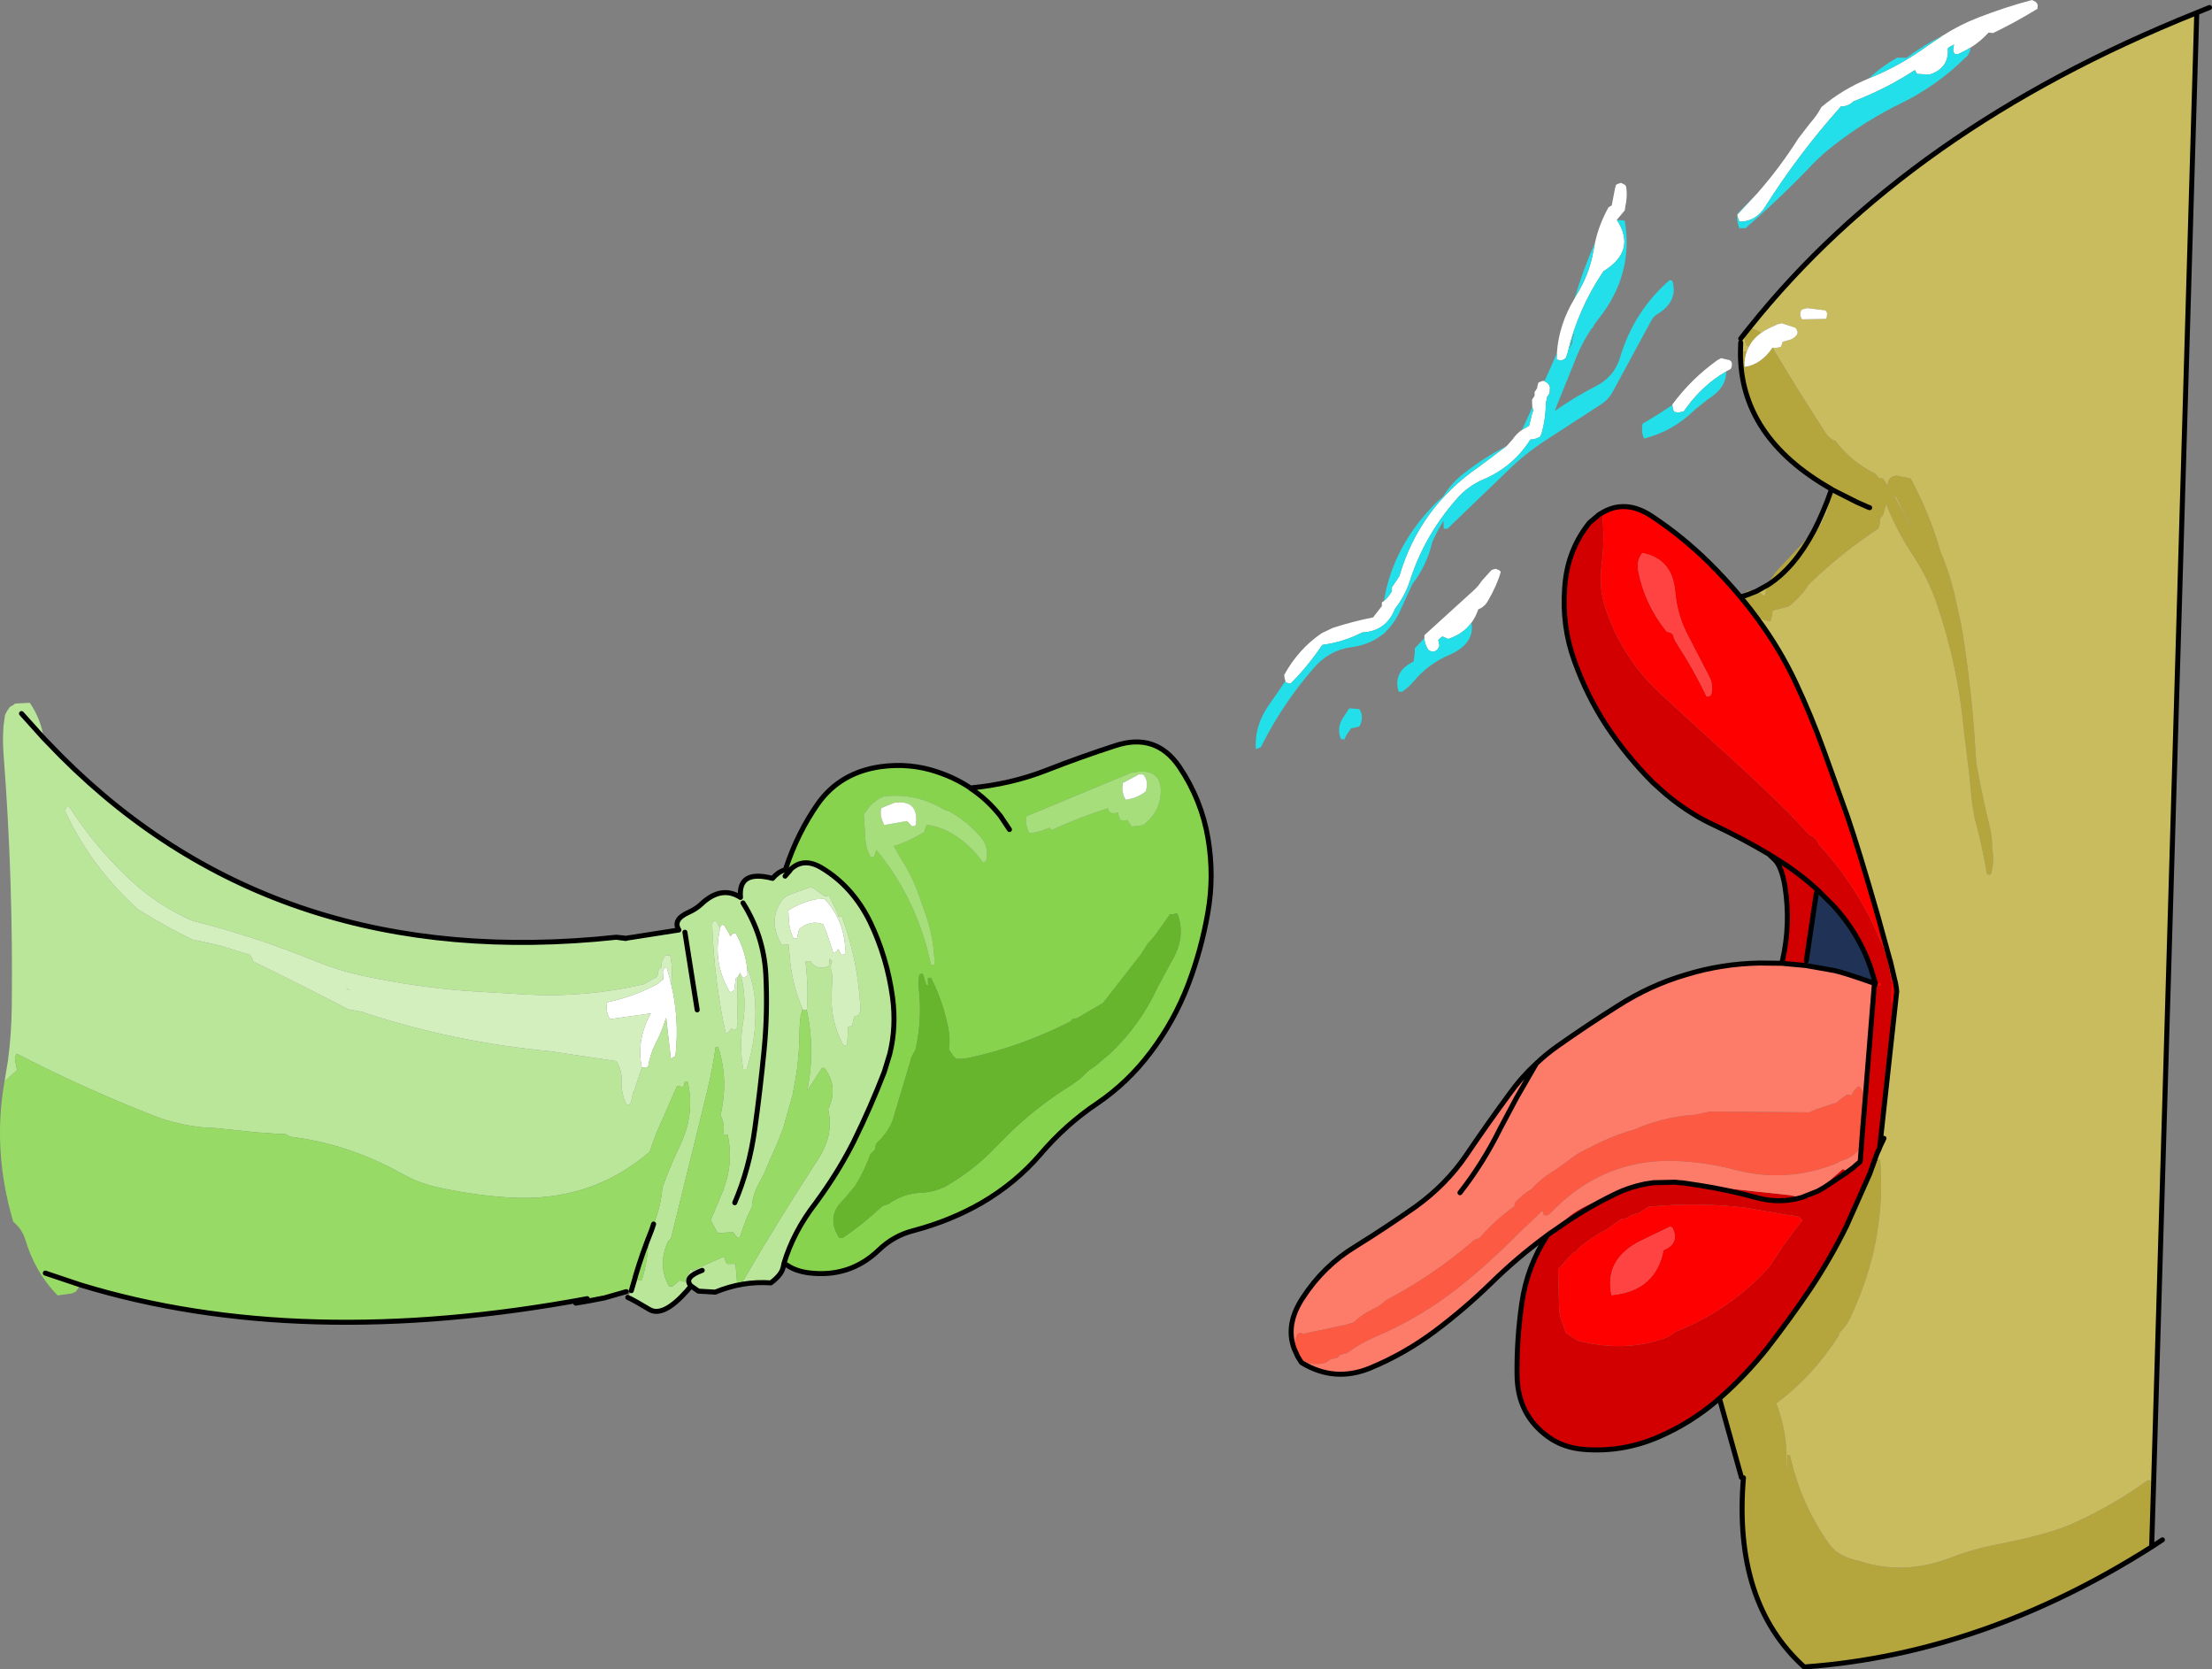<?xml version="1.0" encoding="UTF-8" standalone="no"?>
<svg xmlns:xlink="http://www.w3.org/1999/xlink" height="333.25px" width="441.65px" xmlns="http://www.w3.org/2000/svg">
  <rect width="100%" height="100%" fill="#808080" stroke="none"/>
  <g transform="matrix(1.0, 0.0, 0.0, 1.0, 234.65, 177.8)">
    <path d="M113.8 -111.35 L113.85 -111.9 114.1 -112.15 114.15 -112.2 114.2 -112.3 114.25 -112.4 114.6 -112.35 Q115.9 -112.1 117.0 -111.35 115.35 -110.2 114.55 -108.6 L114.0 -108.9 113.7 -110.0 113.8 -111.35 114.6 -112.35 113.8 -111.35 M119.25 -108.4 Q124.45 -99.65 130.0 -91.15 130.65 -90.2 131.85 -89.75 134.95 -85.6 139.75 -83.25 L140.65 -82.25 140.75 -82.4 141.35 -82.25 142.25 -80.8 142.3 -81.4 142.35 -81.75 142.55 -82.1 Q143.0 -82.7 143.75 -82.8 L143.75 -82.9 146.1 -82.45 146.85 -82.25 Q150.6 -75.3 152.75 -67.8 154.4 -63.9 155.45 -59.75 L156.95 -52.95 Q159.05 -40.35 159.8 -27.5 L159.95 -25.35 Q161.1 -18.95 162.65 -12.6 163.15 -10.5 163.1 -8.5 163.6 -5.85 162.85 -3.25 L162.75 -3.2 162.1 -3.25 Q161.1 -9.0 159.6 -14.6 L159.1 -17.5 158.55 -23.1 157.45 -32.15 Q156.25 -45.0 152.1 -57.15 150.35 -62.3 147.3 -66.95 144.05 -71.85 141.95 -77.15 L141.35 -75.0 141.1 -74.7 140.8 -74.45 140.6 -72.9 140.35 -72.25 Q132.95 -67.4 126.55 -61.2 125.0 -58.75 122.5 -56.75 L119.25 -55.9 119.2 -55.15 118.85 -53.75 Q117.05 -54.05 116.05 -54.85 115.45 -55.35 115.15 -56.05 L114.9 -56.1 113.7 -57.6 114.9 -56.1 114.1 -56.25 113.7 -57.4 113.7 -57.6 Q113.6 -58.35 113.8 -58.9 L114.6 -59.2 116.0 -59.75 114.6 -59.2 113.8 -58.9 114.25 -59.9 116.0 -59.75 116.35 -59.75 117.7 -58.75 Q117.85 -59.95 118.35 -61.05 119.3 -63.2 121.35 -65.15 L124.9 -68.95 127.45 -71.7 129.0 -73.15 Q129.35 -74.35 130.05 -75.35 130.5 -77.7 131.25 -80.0 L131.25 -80.05 131.55 -80.6 131.05 -80.15 Q112.7 -90.55 112.85 -107.6 L114.1 -107.6 Q113.6 -106.25 113.65 -104.55 116.95 -105.0 119.25 -108.4 M108.65 101.35 L108.8 101.25 Q113.9 96.75 118.2 91.35 122.7 85.55 126.8 79.5 130.95 73.25 134.05 66.9 L138.7 56.45 138.75 56.35 139.25 55.75 139.7 55.1 140.2 53.7 140.25 53.6 140.75 53.75 Q141.9 68.55 136.05 82.4 L134.8 85.25 Q134.0 86.95 132.6 88.25 L132.55 88.6 132.35 89.0 Q127.25 97.0 120.0 102.35 122.45 108.6 122.0 115.6 L122.1 115.6 122.25 112.6 122.75 112.75 Q124.95 122.75 130.95 130.95 L131.95 131.9 Q133.95 133.3 136.35 133.75 145.4 136.8 154.85 133.15 159.4 131.4 164.15 130.5 168.95 129.6 173.6 128.3 177.0 127.4 180.15 125.9 187.6 122.45 194.1 117.75 L194.25 117.7 194.75 117.75 Q195.1 118.8 195.05 119.7 L195.3 119.7 194.95 131.0 Q161.45 152.3 125.95 154.95 L125.55 154.95 Q111.35 142.1 113.45 117.2 L113.05 117.15 108.65 101.35 M143.55 -78.75 L146.8 -72.95 146.5 -73.7 Q145.15 -76.0 144.1 -78.3 L143.7 -78.75 143.55 -78.75 M138.65 -76.45 Q138.3 -76.6 138.0 -76.7 L137.7 -76.85 136.1 -77.55 131.25 -80.0 136.1 -77.55 137.7 -76.85 138.0 -76.7 Q138.3 -76.6 138.65 -76.45 M118.35 -61.05 Q123.55 -64.4 127.45 -71.7 123.55 -64.4 118.35 -61.05" fill="#b4a53d" fill-rule="evenodd" stroke="none"/>
    <path d="M114.6 -112.35 Q146.35 -152.15 203.8 -175.2 L203.95 -175.0 195.3 119.7 195.05 119.7 Q195.1 118.8 194.75 117.75 L194.25 117.7 194.1 117.75 Q187.6 122.45 180.15 125.9 177.0 127.4 173.6 128.3 168.95 129.6 164.15 130.5 159.4 131.4 154.85 133.15 145.4 136.8 136.35 133.75 133.95 133.3 131.95 131.9 L130.95 130.95 Q124.95 122.75 122.75 112.75 L122.25 112.6 122.1 115.6 122.0 115.6 Q122.45 108.6 120.0 102.35 127.25 97.0 132.35 89.0 L132.55 88.6 132.6 88.25 Q134.0 86.95 134.8 85.25 L136.05 82.4 Q141.9 68.55 140.75 53.75 L140.25 53.6 140.2 53.7 140.15 52.4 140.55 51.55 140.65 51.25 143.8 22.45 144.05 20.1 144.0 19.7 144.0 19.55 143.8 18.4 143.75 18.2 142.75 13.95 142.7 13.85 140.25 4.95 Q136.6 -7.8 134.25 -14.7 L129.5 -27.95 Q126.95 -35.0 123.85 -41.6 120.75 -48.2 116.25 -54.3 L116.05 -54.85 Q117.05 -54.05 118.85 -53.75 L119.2 -55.15 119.25 -55.9 122.5 -56.75 Q125.0 -58.75 126.55 -61.2 132.95 -67.4 140.35 -72.25 L140.6 -72.9 140.8 -74.45 141.1 -74.7 141.35 -75.0 141.95 -77.15 Q144.05 -71.85 147.3 -66.95 150.35 -62.3 152.1 -57.15 156.25 -45.0 157.45 -32.15 L158.55 -23.1 159.1 -17.5 159.6 -14.6 Q161.1 -9.0 162.1 -3.25 L162.75 -3.2 162.85 -3.25 Q163.6 -5.85 163.1 -8.5 163.15 -10.5 162.65 -12.6 161.1 -18.95 159.95 -25.35 L159.8 -27.5 Q159.05 -40.35 156.95 -52.95 L155.45 -59.75 Q154.4 -63.9 152.75 -67.8 150.6 -75.3 146.85 -82.25 L146.1 -82.45 143.75 -82.9 143.75 -82.8 Q143.0 -82.7 142.55 -82.1 L142.35 -81.75 142.3 -81.4 142.25 -80.8 141.35 -82.25 140.75 -82.4 140.65 -82.25 139.75 -83.25 Q134.95 -85.6 131.85 -89.75 130.65 -90.2 130.0 -91.15 124.45 -99.65 119.25 -108.4 L120.0 -108.35 120.9 -108.55 121.0 -108.8 121.15 -109.15 121.25 -109.55 122.65 -109.95 Q123.6 -110.2 124.15 -111.05 L124.25 -111.4 124.2 -111.75 124.0 -112.15 123.75 -112.4 121.0 -113.3 121.0 -113.2 120.4 -113.1 120.15 -113.05 119.85 -112.85 Q118.2 -112.2 117.0 -111.35 115.9 -112.1 114.6 -112.35 M141.5 49.45 L140.65 51.25 141.5 49.45 M114.55 -108.6 L114.1 -107.6 112.85 -107.6 112.9 -109.4 112.9 -110.2 113.8 -111.35 113.7 -110.0 114.0 -108.9 114.55 -108.6 M125.0 -115.9 L124.85 -115.5 Q124.7 -114.95 124.95 -114.4 L125.15 -114.05 129.9 -114.15 130.1 -114.55 130.15 -115.25 130.0 -115.65 129.75 -115.85 126.0 -116.3 126.0 -116.2 125.4 -116.1 125.0 -115.9 M143.55 -78.75 L143.7 -78.75 144.1 -78.3 Q145.15 -76.0 146.5 -73.7 L146.8 -72.95 143.55 -78.75 M131.05 -80.15 L131.55 -80.6 131.25 -80.05 131.25 -80.0 Q130.5 -77.7 130.05 -75.35 129.35 -74.35 129.0 -73.15 L127.45 -71.7 Q129.4 -75.4 131.05 -80.15 L131.25 -80.0 131.05 -80.15 M118.35 -61.05 Q117.85 -59.95 117.7 -58.75 L116.35 -59.75 116.0 -59.75 118.35 -61.05" fill="#c9bc5f" fill-rule="evenodd" stroke="none"/>
    <path d="M-40.9 -20.5 Q-32.85 -21.25 -25.8 -24.0 -18.9 -26.7 -11.95 -28.95 -3.9 -31.6 0.8 -24.75 5.25 -18.15 6.55 -10.4 7.8 -2.9 6.5 4.45 5.2 11.85 2.6 18.7 -0.15 25.95 -4.9 32.25 -9.45 38.3 -15.55 42.45 -21.9 46.7 -26.95 52.65 -31.85 58.35 -38.6 62.3 -44.85 65.9 -52.2 67.85 -56.2 68.85 -59.2 71.75 -65.0 77.3 -73.15 76.3 -75.85 75.95 -77.6 74.7 L-78.15 74.55 -78.15 74.5 Q-76.25 68.1 -71.75 62.3 L-70.5 60.55 Q-66.9 55.45 -64.2 50.1 -60.8 43.2 -58.1 36.2 L-57.0 32.6 Q-55.65 27.15 -56.45 21.25 -57.55 13.3 -60.9 6.3 -64.4 -0.85 -70.6 -4.55 -74.25 -6.75 -76.9 -4.15 L-76.9 -4.05 -77.75 -4.45 Q-75.4 -11.55 -71.35 -17.35 -66.9 -23.6 -58.8 -24.75 -52.95 -25.55 -47.5 -23.7 -43.9 -22.5 -40.9 -20.5 L-40.9 -20.45 -40.9 -20.5 M-33.1 -12.2 L-34.9 -14.9 Q-37.5 -18.2 -40.9 -20.45 -37.5 -18.2 -34.9 -14.9 L-33.1 -12.2 M-61.0 -16.85 L-62.2 -15.2 -62.15 -14.85 -61.85 -9.95 Q-61.65 -8.2 -60.8 -6.7 L-60.2 -6.75 -60.05 -6.95 -59.8 -7.7 -59.7 -8.1 -59.65 -8.1 -59.6 -8.05 Q-51.4 2.0 -48.75 14.9 L-48.15 14.8 -48.05 14.65 Q-48.15 9.95 -49.6 5.4 L-51.55 -0.1 Q-52.9 -3.6 -54.9 -6.6 L-56.2 -8.9 Q-53.0 -9.9 -50.1 -11.7 L-49.75 -12.8 -49.55 -13.15 Q-46.65 -12.7 -44.25 -11.2 -40.85 -9.1 -38.45 -5.7 L-37.85 -5.8 -37.75 -5.95 Q-37.05 -8.75 -39.0 -10.9 -41.65 -13.9 -45.15 -15.85 -45.75 -15.95 -46.25 -16.25 -51.95 -19.6 -58.25 -18.8 -59.75 -18.15 -61.0 -16.85 M-25.1 -12.55 L-25.0 -12.45 -24.7 -12.1 Q-18.95 -14.7 -13.45 -16.45 -13.2 -15.05 -11.4 -15.6 L-11.4 -15.45 -11.35 -15.1 -11.2 -14.7 -11.1 -14.35 -10.85 -14.0 -9.7 -14.05 -9.45 -14.1 -9.4 -13.85 -9.15 -13.45 -8.9 -13.15 -8.65 -12.8 -6.5 -13.05 -6.4 -13.1 Q-3.2 -15.45 -2.9 -19.25 -2.5 -24.9 -8.95 -23.5 L-9.25 -23.35 -29.7 -14.85 -29.85 -13.7 -29.5 -12.2 -29.15 -11.5 Q-27.7 -11.55 -26.3 -12.1 L-25.1 -12.55 M-0.15 4.7 L-1.05 4.7 -1.1 4.8 -4.2 9.15 -5.5 10.6 -5.6 10.75 -6.8 12.65 -14.4 22.4 -14.55 22.5 -19.6 25.45 -20.55 25.65 -20.75 25.95 -20.9 26.1 Q-30.65 31.1 -41.5 33.45 L-43.7 33.6 -44.3 33.05 -45.2 31.65 Q-44.9 29.75 -45.25 27.85 -46.15 22.8 -48.35 18.25 L-48.75 17.4 -49.25 17.4 -49.4 17.5 -49.35 18.7 -49.35 18.8 -49.7 18.85 -50.4 16.6 -50.9 16.65 -51.1 16.8 Q-51.35 18.15 -51.2 19.5 -50.5 25.65 -51.85 31.7 L-52.7 33.3 -52.85 33.9 -56.45 45.95 Q-57.6 48.65 -59.75 50.5 L-59.8 50.85 -59.95 51.7 -60.85 52.6 Q-62.0 55.8 -63.85 58.85 L-65.5 60.85 -67.3 62.85 -67.9 63.95 Q-68.95 66.5 -67.05 69.35 L-66.4 69.35 Q-62.25 66.5 -58.45 62.95 L-57.25 62.55 Q-54.25 60.4 -50.6 60.3 -47.95 60.15 -45.7 58.95 L-44.4 58.15 -43.05 57.3 Q-39.25 54.75 -36.05 51.4 L-32.55 47.9 Q-27.15 42.8 -20.8 38.85 L-19.05 37.6 -17.2 35.85 -16.15 35.15 -13.2 32.7 Q-7.05 26.95 -3.6 19.45 L-0.75 14.15 Q2.2 9.3 0.45 4.6 L-0.1 4.55 -0.15 4.7" fill="#87d34e" fill-rule="evenodd" stroke="none"/>
    <path d="M-61.0 -16.85 Q-59.75 -18.15 -58.25 -18.8 -51.95 -19.6 -46.25 -16.25 -45.75 -15.95 -45.15 -15.85 -41.65 -13.9 -39.0 -10.9 -37.05 -8.75 -37.75 -5.95 L-37.85 -5.8 -38.45 -5.7 Q-40.85 -9.1 -44.25 -11.2 -46.65 -12.7 -49.55 -13.15 L-49.75 -12.8 -50.1 -11.7 Q-53.0 -9.9 -56.2 -8.9 L-54.9 -6.6 Q-52.9 -3.6 -51.55 -0.1 L-49.6 5.4 Q-48.15 9.95 -48.05 14.65 L-48.15 14.8 -48.75 14.9 Q-51.4 2.0 -59.6 -8.05 L-59.65 -8.1 -59.7 -8.1 -59.8 -7.7 -60.05 -6.95 -60.2 -6.75 -60.8 -6.7 Q-61.65 -8.2 -61.85 -9.95 L-62.15 -14.85 -62.2 -15.2 -61.0 -16.85 M-58.7 -16.45 Q-59.0 -15.1 -58.4 -13.8 L-58.15 -13.1 -53.55 -13.9 -52.85 -13.15 -52.55 -12.85 -51.95 -12.95 -51.85 -13.1 -51.75 -13.45 Q-51.3 -18.2 -56.05 -17.55 L-57.8 -16.85 -58.7 -16.45 M-25.1 -12.55 L-26.3 -12.1 Q-27.7 -11.55 -29.15 -11.5 L-29.5 -12.2 -29.85 -13.7 -29.7 -14.85 -9.25 -23.35 -8.95 -23.5 Q-2.5 -24.9 -2.9 -19.25 -3.2 -15.45 -6.4 -13.1 L-6.5 -13.05 -8.65 -12.8 -8.9 -13.15 -9.15 -13.45 -9.4 -13.85 -9.45 -14.1 -9.7 -14.05 -10.85 -14.0 -11.1 -14.35 -11.2 -14.7 -11.35 -15.1 -11.4 -15.45 -11.4 -15.6 Q-13.2 -15.05 -13.45 -16.45 -18.95 -14.7 -24.7 -12.1 L-25.0 -12.45 -25.1 -12.55 M-5.7 -20.65 Q-5.45 -22.1 -6.4 -23.2 L-7.4 -23.2 -7.45 -23.1 -10.45 -21.5 -10.55 -20.7 Q-10.6 -19.3 -9.9 -18.15 -7.55 -18.45 -5.85 -19.85 L-5.7 -20.65" fill="#a5de7a" fill-rule="evenodd" stroke="none"/>
    <path d="M158.8 -168.3 Q157.65 -167.6 156.4 -167.05 156.1 -166.9 155.65 -167.05 155.2 -167.55 155.35 -168.15 L155.5 -168.9 154.7 -168.5 154.25 -168.15 Q154.55 -164.15 150.55 -162.9 L148.15 -163.05 147.9 -163.4 147.65 -163.8 Q142.1 -160.15 135.4 -157.55 134.4 -156.55 132.95 -156.55 L132.9 -156.55 132.65 -156.25 Q124.45 -147.05 117.8 -136.55 115.85 -133.5 112.65 -133.55 L112.35 -134.3 112.25 -134.8 112.25 -135.05 112.35 -135.1 116.15 -139.15 Q120.7 -144.3 124.4 -150.15 L126.75 -153.2 Q128.1 -154.7 129.0 -156.4 133.15 -159.95 138.5 -162.15 L138.6 -162.2 Q144.9 -164.75 150.55 -168.9 L153.25 -170.7 Q156.6 -172.85 160.35 -174.3 165.75 -176.4 171.05 -177.8 L171.75 -177.45 172.05 -177.15 172.2 -176.8 172.15 -176.05 Q167.85 -173.4 163.3 -171.2 L162.4 -171.3 Q160.75 -169.5 158.8 -168.3 M83.8 -129.3 Q84.6 -133.0 86.5 -136.4 L87.15 -136.8 87.8 -140.15 88.0 -140.9 88.4 -141.1 89.0 -141.3 89.7 -140.95 90.0 -140.65 Q90.35 -138.65 89.85 -136.5 L89.75 -135.8 88.15 -133.9 88.2 -133.85 Q92.15 -127.75 85.5 -123.65 80.35 -116.05 78.3 -107.2 L78.0 -106.4 77.7 -106.1 77.0 -105.8 76.15 -106.05 76.2 -107.35 Q76.6 -113.05 79.75 -118.25 L79.95 -118.65 Q82.7 -123.0 83.5 -127.75 L83.8 -129.3 M22.0 -41.85 L21.85 -42.3 21.75 -43.05 Q24.6 -48.25 29.25 -51.4 L31.45 -52.45 Q35.45 -53.75 39.5 -54.55 L41.25 -56.8 41.25 -57.15 41.25 -57.55 41.65 -57.8 Q42.6 -58.6 43.25 -59.8 L43.25 -60.15 43.25 -60.55 44.5 -62.4 44.75 -62.8 Q48.75 -76.45 60.6 -84.6 L66.15 -88.75 66.35 -88.95 67.4 -90.15 Q68.15 -91.25 69.25 -92.0 L70.65 -92.8 71.3 -95.4 71.5 -95.8 71.3 -96.5 71.25 -97.3 71.25 -98.05 71.5 -98.4 71.75 -98.8 71.75 -99.15 71.75 -99.55 72.0 -99.9 72.25 -100.3 72.3 -100.65 72.5 -101.4 72.9 -101.6 73.5 -101.8 73.7 -101.7 74.2 -101.45 74.5 -101.15 Q74.9 -100.7 74.8 -100.05 L74.75 -99.3 74.5 -98.9 74.25 -98.55 74.2 -98.2 74.0 -97.4 Q74.0 -94.45 73.2 -91.45 L72.9 -90.65 Q72.0 -90.1 70.9 -90.05 67.5 -84.65 61.55 -82.1 58.45 -80.8 56.2 -78.2 49.8 -70.95 46.9 -62.0 45.9 -58.85 43.9 -56.3 42.1 -51.75 37.35 -51.55 33.65 -49.65 29.35 -49.05 26.45 -44.75 23.0 -41.3 L22.1 -41.55 22.0 -41.85 M117.0 -111.35 Q118.2 -112.2 119.85 -112.85 L120.15 -113.05 120.4 -113.1 121.0 -113.2 121.0 -113.3 123.75 -112.4 124.0 -112.15 124.2 -111.75 124.25 -111.4 124.15 -111.05 Q123.6 -110.2 122.65 -109.95 L121.25 -109.55 121.15 -109.15 121.0 -108.8 120.9 -108.55 120.0 -108.35 119.25 -108.4 Q116.95 -105.0 113.65 -104.55 113.6 -106.25 114.1 -107.6 L114.55 -108.6 Q115.35 -110.2 117.0 -111.35 M99.25 -96.95 L99.25 -97.05 Q103.05 -102.2 108.25 -105.9 L109.0 -106.3 110.7 -105.9 111.0 -105.65 111.15 -105.25 111.1 -104.55 110.9 -104.15 110.0 -103.65 Q105.35 -100.95 102.05 -96.4 L101.5 -95.65 100.5 -95.45 99.65 -95.55 99.45 -95.9 Q99.3 -96.3 99.3 -96.65 L99.25 -96.95 M125.0 -115.9 L125.4 -116.1 126.0 -116.2 126.0 -116.3 129.75 -115.85 130.0 -115.65 130.15 -115.25 130.1 -114.55 129.9 -114.15 125.15 -114.05 124.95 -114.4 Q124.7 -114.95 124.85 -115.5 L125.0 -115.9 M49.75 -50.4 L49.75 -51.0 59.6 -59.95 Q60.5 -60.75 61.2 -61.85 L63.15 -64.0 63.4 -64.1 64.0 -64.25 64.7 -63.95 65.0 -63.65 Q64.2 -60.85 62.4 -57.8 61.75 -56.65 60.5 -56.15 60.0 -54.65 59.15 -53.5 57.45 -51.2 54.5 -50.25 L53.35 -50.75 52.9 -50.4 52.5 -50.0 52.6 -49.65 52.75 -48.9 52.6 -48.55 52.35 -48.15 Q51.6 -47.4 50.6 -48.0 49.85 -49.0 49.75 -50.25 L49.75 -50.4 M-100.65 18.65 Q-99.0 25.55 -99.75 32.65 L-99.85 33.05 -100.7 33.55 -101.65 25.35 -101.85 25.95 Q-102.55 28.2 -103.65 30.3 -104.85 32.6 -105.25 35.2 L-106.5 35.35 -106.5 35.3 Q-107.65 29.8 -104.7 24.5 L-112.85 25.65 Q-113.7 24.3 -113.5 22.7 L-113.45 22.3 Q-108.05 21.15 -103.3 18.6 L-102.2 17.65 -102.3 16.4 -102.3 16.0 -102.1 15.7 -102.05 15.6 -102.05 15.55 -102.0 15.4 -101.5 15.5 Q-101.0 17.05 -100.65 18.65 M-58.7 -16.45 L-57.8 -16.85 -56.05 -17.55 Q-51.3 -18.2 -51.75 -13.45 L-51.85 -13.1 -51.95 -12.95 -52.55 -12.85 -52.85 -13.15 -53.55 -13.9 -58.15 -13.1 -58.4 -13.8 Q-59.0 -15.1 -58.7 -16.45 M-5.7 -20.65 L-5.85 -19.85 Q-7.55 -18.45 -9.9 -18.15 -10.6 -19.3 -10.55 -20.7 L-10.45 -21.5 -7.45 -23.1 -7.4 -23.2 -6.4 -23.2 Q-5.45 -22.1 -5.7 -20.65 M-70.3 6.7 Q-72.85 5.8 -75.05 7.65 L-75.2 8.05 -75.45 9.2 -75.5 9.45 -75.55 9.5 -76.2 9.55 Q-77.05 7.85 -77.15 5.9 L-77.25 3.95 Q-74.7 2.3 -71.6 1.7 L-70.05 1.65 Q-66.3 5.55 -65.9 11.25 L-65.95 12.7 -66.05 12.75 -66.7 12.8 -66.9 12.4 Q-67.05 11.9 -67.4 11.65 L-67.4 11.9 -67.6 12.15 -68.25 12.5 -69.55 8.55 -70.3 6.7 M-90.9 7.5 L-90.9 7.35 -90.7 7.05 -90.65 6.95 -90.6 6.9 -90.55 6.8 -90.05 6.9 -89.05 8.6 -88.9 9.0 -88.7 9.0 -88.3 8.5 -87.7 8.6 Q-85.95 11.7 -85.5 15.25 L-85.4 16.6 -85.4 16.95 -86.25 17.45 -86.95 16.35 -86.95 16.55 -87.0 16.6 -87.25 17.1 -87.35 17.25 -87.75 17.5 -88.0 19.5 -88.05 19.85 -88.85 20.35 Q-92.45 14.5 -90.9 7.7 L-90.85 7.5 -90.9 7.5" fill="#ffffff" fill-rule="evenodd" stroke="none"/>
    <path d="M143.8 22.45 L140.65 51.25 140.55 51.55 140.15 52.4 139.65 53.75 139.2 55.0 139.2 55.05 139.15 55.15 138.7 56.45 139.15 55.15 139.2 55.05 139.2 55.0 139.65 53.75 140.15 52.4 140.2 53.7 139.7 55.1 139.25 55.75 138.75 56.35 138.7 56.45 134.05 66.9 Q130.95 73.25 126.8 79.5 122.7 85.55 118.2 91.35 113.9 96.75 108.8 101.25 L108.65 101.35 108.1 101.85 Q102.8 106.35 96.4 109.1 89.25 112.15 81.65 111.55 77.6 111.25 74.55 109.1 68.35 104.7 68.25 96.8 68.15 89.6 69.2 82.35 70.25 75.0 74.3 68.8 L74.55 68.6 75.2 68.15 75.55 68.65 76.45 67.3 Q81.65 63.6 87.35 60.8 91.3 58.8 95.55 58.3 91.3 58.8 87.35 60.8 81.65 63.6 76.45 67.3 78.45 64.65 82.15 62.9 88.05 60.05 94.0 57.95 L94.1 58.25 95.55 58.3 104.75 58.85 Q110.5 59.75 116.15 61.3 120.55 62.5 124.9 61.3 L125.1 61.25 124.9 61.3 Q120.55 62.5 116.15 61.3 110.5 59.75 104.75 58.85 L122.35 60.75 122.4 60.75 122.5 60.75 125.1 61.25 126.6 61.35 128.25 60.0 129.5 59.3 133.95 56.35 129.5 59.3 128.25 60.0 133.25 55.6 133.75 55.75 133.95 56.35 134.0 56.5 134.1 56.25 134.25 56.15 135.0 55.85 135.2 55.5 135.35 55.3 136.75 54.1 136.8 53.65 136.75 54.1 135.35 55.3 135.6 54.75 136.8 53.65 137.25 47.65 137.35 47.6 137.6 46.85 Q137.95 45.75 137.55 44.75 L137.6 44.5 Q138.0 42.95 137.75 41.6 L139.55 19.15 140.95 18.8 140.9 18.45 139.8 18.55 139.65 18.0 138.8 15.25 Q136.4 8.45 131.5 3.1 L128.45 0.05 Q124.7 -3.45 120.25 -6.2 L119.6 -6.6 118.5 -7.3 119.6 -6.6 120.25 -6.2 Q124.7 -3.45 128.45 0.05 L128.0 0.5 126.0 14.0 125.95 14.95 121.1 14.5 121.25 13.9 Q122.9 6.65 121.75 -0.75 121.05 -5.1 119.45 -6.4 L118.5 -7.3 Q113.0 -10.55 107.45 -13.15 105.4 -14.1 103.45 -15.3 100.5 -17.1 97.8 -19.4 L95.4 -21.55 Q90.2 -26.75 86.15 -32.85 82.15 -38.95 79.65 -46.0 77.2 -52.8 77.75 -60.35 78.2 -67.85 82.7 -73.45 L84.65 -75.1 84.75 -75.4 85.0 -75.3 84.65 -75.1 85.0 -75.3 85.25 -75.25 Q85.8 -70.1 85.1 -64.7 84.6 -60.7 85.75 -56.9 88.9 -46.8 96.8 -39.4 L107.6 -29.5 Q115.3 -22.65 122.65 -15.4 L126.6 -11.15 Q128.0 -10.6 128.5 -9.25 134.65 -2.55 138.85 5.65 L141.4 11.25 142.3 13.95 143.05 18.35 143.0 22.35 143.8 22.45 M90.25 65.35 L89.0 65.6 86.1 67.65 Q83.0 69.25 80.45 71.45 L80.4 71.5 80.25 71.85 79.3 72.45 76.45 75.55 76.65 83.35 Q76.7 84.65 77.2 86.0 L78.0 88.25 80.1 89.65 80.35 89.85 82.25 90.25 Q90.1 91.9 97.3 89.5 98.7 89.05 99.75 88.1 110.75 83.8 118.6 75.1 121.65 70.25 125.25 65.75 L125.1 65.75 124.75 65.35 124.5 65.1 123.55 64.9 121.95 64.7 113.95 63.3 Q104.35 62.15 94.5 63.1 L93.95 63.45 93.25 63.9 92.85 64.25 91.25 64.7 90.65 65.0 90.35 65.25 90.25 65.35" fill="#d20000" fill-rule="evenodd" stroke="none"/>
    <path d="M116.25 -54.3 Q120.75 -48.2 123.85 -41.6 126.95 -35.0 129.5 -27.95 L134.25 -14.7 Q136.6 -7.8 140.25 4.95 L142.7 13.85 142.75 13.95 143.75 18.2 143.8 18.4 144.0 19.55 144.0 19.7 144.05 20.1 143.8 22.45 143.0 22.35 143.05 18.35 142.3 13.95 141.4 11.25 138.85 5.65 Q134.65 -2.55 128.5 -9.25 128.0 -10.6 126.6 -11.15 L122.65 -15.4 Q115.3 -22.65 107.6 -29.5 L96.8 -39.4 Q88.9 -46.8 85.75 -56.9 84.6 -60.7 85.1 -64.7 85.8 -70.1 85.25 -75.25 L85.0 -75.3 Q89.8 -78.3 95.15 -74.75 101.2 -70.75 106.5 -65.55 109.8 -62.3 112.85 -58.65 L113.7 -57.6 113.7 -57.4 114.1 -56.25 114.9 -56.1 116.25 -54.3 M139.8 18.55 L140.9 18.45 140.95 18.8 139.55 19.15 139.8 18.55 M135.35 55.3 L135.2 55.5 135.0 55.85 134.25 56.15 134.1 56.25 134.0 56.5 133.95 56.35 135.35 55.3 M128.25 60.0 L126.6 61.35 125.1 61.25 128.25 60.0 M76.45 67.3 L75.55 68.65 75.2 68.15 75.35 68.05 76.45 67.3 M99.8 -59.75 Q99.25 -66.25 93.25 -67.4 92.05 -65.85 92.45 -63.8 93.75 -57.15 98.1 -51.75 L99.05 -51.4 99.35 -51.15 Q99.6 -50.2 100.1 -49.4 103.5 -44.2 106.1 -38.75 L106.7 -38.85 107.0 -39.15 Q107.5 -41.0 106.6 -42.75 L102.35 -50.95 Q100.25 -54.9 99.8 -59.75 M90.25 65.35 L90.35 65.25 90.65 65.0 91.25 64.7 92.85 64.25 93.25 63.9 93.95 63.45 94.5 63.1 Q104.35 62.15 113.95 63.3 L121.95 64.7 123.55 64.9 124.5 65.1 124.75 65.35 125.1 65.75 125.25 65.75 Q121.65 70.25 118.6 75.1 110.75 83.8 99.75 88.1 98.7 89.05 97.3 89.5 90.1 91.9 82.25 90.25 L80.35 89.85 80.1 89.65 78.0 88.25 77.2 86.0 Q76.7 84.65 76.65 83.35 L76.45 75.55 79.3 72.45 80.25 71.85 80.4 71.5 80.45 71.45 Q83.0 69.25 86.1 67.65 L89.0 65.6 90.25 65.35 M99.25 67.25 L98.75 67.1 92.95 69.9 Q85.6 73.55 87.1 80.75 95.9 79.95 97.5 71.75 100.8 70.4 99.25 67.25" fill="#ff0000" fill-rule="evenodd" stroke="none"/>
    <path d="M99.8 -59.75 Q100.25 -54.9 102.35 -50.95 L106.6 -42.75 Q107.5 -41.0 107.0 -39.15 L106.7 -38.85 106.1 -38.75 Q103.5 -44.2 100.1 -49.4 99.6 -50.2 99.35 -51.15 L99.05 -51.4 98.1 -51.75 Q93.75 -57.15 92.45 -63.8 92.05 -65.85 93.25 -67.4 99.25 -66.25 99.8 -59.75 M99.25 67.25 Q100.8 70.4 97.5 71.75 95.9 79.95 87.1 80.75 85.6 73.55 92.95 69.9 L98.75 67.1 99.25 67.25" fill="#ff4242" fill-rule="evenodd" stroke="none"/>
    <path d="M128.45 0.05 L131.5 3.1 Q136.4 8.45 138.8 15.25 L139.65 18.0 139.6 18.5 Q133.5 16.35 131.6 15.95 L125.95 14.95 126.0 14.0 128.0 0.5 128.45 0.05" fill="#203357" fill-rule="evenodd" stroke="none"/>
    <path d="M139.55 19.15 L137.75 41.6 Q137.5 40.35 136.75 39.25 L136.25 39.1 135.9 39.55 Q135.3 40.05 135.1 40.85 L134.85 40.8 134.1 40.75 Q133.0 41.45 132.0 42.35 129.15 43.15 126.5 44.25 L106.75 44.1 103.75 44.75 103.0 44.8 Q97.1 45.3 91.65 47.7 L90.25 48.1 Q86.25 49.4 82.65 51.35 80.45 52.3 78.6 53.8 L75.9 55.75 Q73.15 57.35 71.1 59.6 69.25 60.75 67.85 62.25 L67.75 62.6 67.75 63.0 Q63.85 65.75 60.75 69.35 L59.6 69.75 59.35 70.05 Q51.35 76.9 42.1 81.75 41.0 82.85 39.55 83.5 37.3 84.55 35.65 86.2 L33.65 86.75 25.4 88.5 25.25 88.25 24.65 88.35 24.35 88.6 24.05 89.4 Q23.65 90.4 23.75 91.45 21.95 86.6 25.45 81.3 29.55 74.95 35.95 71.05 42.15 67.2 48.05 63.05 54.1 58.65 58.0 52.95 62.3 46.6 66.75 40.55 69.15 37.2 72.1 34.5 74.15 32.55 76.45 30.95 82.25 26.85 88.3 23.05 94.75 18.9 101.9 16.8 109.0 14.6 116.65 14.45 L121.1 14.5 125.95 14.95 131.6 15.95 Q133.5 16.35 139.6 18.5 L139.55 19.15 M137.25 47.65 L136.8 53.65 135.6 54.75 135.35 55.3 133.95 56.35 133.75 55.75 133.25 55.6 128.25 60.0 125.1 61.25 122.5 60.75 122.4 60.75 122.35 60.75 104.75 58.85 95.55 58.3 99.8 58.2 100.75 58.3 101.45 58.35 103.1 58.6 104.75 58.85 103.1 58.6 101.45 58.35 100.75 58.3 99.8 58.2 95.55 58.3 94.1 58.25 94.0 57.95 Q88.05 60.05 82.15 62.9 78.45 64.65 76.45 67.3 L75.35 68.05 75.2 68.15 74.55 68.6 74.3 68.8 Q68.3 73.2 62.95 78.45 57.7 83.55 51.9 87.9 45.75 92.5 38.8 95.35 31.85 98.15 25.45 94.35 L25.2 94.2 25.1 94.05 24.45 93.0 Q26.6 95.1 30.0 94.25 L31.0 93.55 32.35 93.25 32.6 93.0 33.0 92.6 34.25 92.35 Q37.0 90.3 40.1 89.0 49.25 85.1 57.1 78.8 63.05 74.0 68.4 68.55 L73.3 63.9 73.6 64.75 74.25 64.85 74.9 64.4 Q77.3 61.85 80.2 59.75 88.9 53.6 99.75 53.95 106.05 54.2 111.9 55.75 122.15 58.45 132.25 54.35 132.55 54.05 132.9 53.95 138.1 52.35 136.8 47.9 L137.25 47.65 M56.85 60.3 Q61.5 54.35 64.9 47.45 L68.2 41.25 72.1 34.5 68.2 41.25 64.9 47.45 Q61.5 54.35 56.85 60.3" fill="#fc7b69" fill-rule="evenodd" stroke="none"/>
    <path d="M137.75 41.6 Q138.0 42.95 137.6 44.5 L137.55 44.75 Q137.95 45.75 137.6 46.85 L137.35 47.6 137.25 47.65 137.75 41.6 137.25 47.65 136.8 47.9 Q138.1 52.35 132.9 53.95 132.55 54.05 132.25 54.35 122.15 58.45 111.9 55.75 106.05 54.2 99.75 53.95 88.9 53.6 80.2 59.75 77.3 61.85 74.9 64.4 L74.25 64.85 73.6 64.75 73.3 63.9 68.4 68.55 Q63.05 74.0 57.1 78.8 49.25 85.1 40.1 89.0 37.0 90.3 34.25 92.35 L33.0 92.6 32.6 93.0 32.35 93.25 31.0 93.55 30.0 94.25 Q26.6 95.1 24.45 93.0 L23.75 91.45 24.45 93.0 23.85 92.35 23.75 91.45 Q23.65 90.4 24.05 89.4 L24.35 88.6 24.65 88.35 25.25 88.25 25.4 88.5 33.65 86.75 35.65 86.2 Q37.3 84.55 39.55 83.5 41.0 82.85 42.1 81.75 51.35 76.9 59.35 70.05 L59.6 69.75 60.75 69.35 Q63.85 65.75 67.75 63.0 L67.75 62.6 67.85 62.25 Q69.25 60.75 71.1 59.6 73.15 57.35 75.9 55.75 L78.6 53.8 Q80.45 52.3 82.65 51.35 86.25 49.4 90.25 48.1 L91.65 47.7 Q97.1 45.3 103.0 44.8 L103.75 44.75 106.75 44.1 126.5 44.25 Q129.15 43.15 132.0 42.35 133.0 41.45 134.1 40.75 L134.85 40.8 135.1 40.85 Q135.3 40.05 135.9 39.55 L136.25 39.1 136.75 39.25 Q137.5 40.35 137.75 41.6" fill="#fc5a43" fill-rule="evenodd" stroke="none"/>
    <path d="M-0.15 4.7 L-0.1 4.55 0.45 4.6 Q2.2 9.3 -0.75 14.15 L-3.6 19.45 Q-7.05 26.95 -13.2 32.7 L-16.15 35.15 -17.2 35.85 -19.05 37.6 -20.8 38.85 Q-27.15 42.8 -32.55 47.9 L-36.05 51.4 Q-39.25 54.75 -43.05 57.3 L-44.4 58.15 -45.7 58.95 Q-47.95 60.15 -50.6 60.3 -54.25 60.4 -57.25 62.55 L-58.45 62.95 Q-62.25 66.5 -66.4 69.35 L-67.05 69.35 Q-68.95 66.5 -67.9 63.95 L-67.3 62.85 -65.5 60.85 -63.85 58.85 Q-62.0 55.8 -60.85 52.6 L-59.95 51.7 -59.8 50.85 -59.75 50.5 Q-57.6 48.65 -56.45 45.95 L-52.85 33.9 -52.7 33.3 -51.85 31.7 Q-50.5 25.65 -51.2 19.5 -51.35 18.15 -51.1 16.8 L-50.9 16.65 -50.4 16.6 -49.7 18.85 -49.35 18.8 -49.35 18.7 -49.4 17.5 -49.25 17.4 -48.75 17.4 -48.35 18.25 Q-46.15 22.8 -45.25 27.85 -44.9 29.75 -45.2 31.65 L-44.3 33.05 -43.7 33.6 -41.5 33.45 Q-30.65 31.1 -20.9 26.1 L-20.75 25.95 -20.55 25.65 -19.6 25.45 -14.55 22.5 -14.4 22.4 -6.8 12.65 -5.6 10.75 -5.5 10.6 -4.2 9.15 -1.1 4.8 -1.05 4.7 -0.15 4.7" fill="#66b52d" fill-rule="evenodd" stroke="none"/>
    <path d="M-78.15 74.55 L-78.2 74.8 -78.3 75.25 Q-78.65 76.75 -80.75 78.3 -86.4 77.9 -91.85 80.15 L-95.2 79.95 -96.7 78.9 -96.95 79.25 -97.5 79.9 Q-102.25 85.25 -105.0 83.6 -107.9 81.85 -109.3 81.2 L-108.6 79.85 -107.95 77.65 -107.7 76.7 -107.25 77.8 -106.6 77.8 -106.5 77.75 Q-105.5 74.55 -105.25 71.2 -105.1 69.4 -104.55 67.75 L-104.15 66.55 -104.05 66.35 Q-102.65 62.75 -102.4 59.25 -100.8 54.9 -98.8 50.7 -95.85 44.4 -97.35 38.15 L-97.9 38.1 -98.05 38.7 Q-98.2 39.3 -98.5 39.15 L-99.45 38.95 -103.75 48.75 -105.0 52.3 -105.2 52.35 Q-116.9 62.3 -133.1 61.25 -140.0 60.8 -146.7 59.35 -150.9 58.5 -154.6 56.4 -165.2 50.5 -176.85 49.1 L-177.1 48.9 -177.6 48.6 -179.1 48.55 -183.4 48.25 -191.6 47.4 Q-198.1 47.25 -204.3 44.8 -218.15 39.35 -231.3 32.55 -231.75 33.15 -231.6 34.0 L-231.25 35.85 -233.75 38.1 -233.05 33.85 Q-232.35 28.5 -232.3 23.1 -232.0 -2.1 -233.95 -27.4 -234.15 -30.1 -233.95 -32.85 L-233.65 -35.05 -233.25 -35.85 -232.65 -36.7 -231.75 -37.2 -231.7 -37.35 -228.7 -37.5 Q-226.5 -34.3 -225.9 -30.4 L-230.35 -35.35 -225.9 -30.4 -222.4 -26.8 Q-179.05 16.55 -111.6 9.3 L-109.7 9.55 -109.65 9.5 -99.1 7.85 Q-100.4 5.8 -97.2 4.35 -95.65 3.65 -94.65 2.7 -90.65 -1.1 -86.8 1.35 -87.3 -4.25 -80.4 -2.45 -79.35 -3.7 -78.05 -4.1 L-77.85 -4.2 -76.9 -4.05 -76.9 -4.15 Q-74.25 -6.75 -70.6 -4.55 -64.4 -0.85 -60.9 6.3 -57.55 13.3 -56.45 21.25 -55.65 27.15 -57.0 32.6 L-58.1 36.2 Q-60.8 43.2 -64.2 50.1 -66.9 55.45 -70.5 60.55 L-71.75 62.3 Q-76.25 68.1 -78.15 74.5 L-78.15 74.55 M-100.65 18.65 Q-100.25 15.7 -100.85 12.9 L-101.85 12.9 -102.25 13.65 Q-102.65 14.4 -102.55 15.25 L-103.0 15.6 -103.1 15.75 -103.3 16.35 -103.4 17.15 -106.2 18.7 Q-117.6 21.35 -129.25 20.75 L-141.7 20.0 Q-151.8 19.2 -161.7 17.1 -166.8 16.05 -171.7 14.05 -183.75 9.15 -196.25 6.0 -202.5 3.25 -207.6 -1.2 -215.2 -8.0 -220.75 -16.65 L-221.35 -16.7 Q-221.8 -16.05 -221.4 -15.3 -216.2 -4.5 -207.15 3.7 -201.85 7.05 -196.25 9.75 L-190.75 10.95 -184.65 12.85 -184.05 14.15 -183.35 14.5 Q-174.2 18.95 -165.1 23.7 L-162.3 24.2 -161.35 24.55 Q-143.55 30.3 -124.85 32.05 L-111.55 34.05 -111.25 34.7 Q-110.5 36.05 -110.55 37.6 -110.75 40.3 -109.5 42.85 L-108.95 42.65 -108.65 42.3 -108.25 40.2 -108.2 40.2 -108.1 40.15 -106.5 35.3 -106.5 35.35 -105.25 35.2 Q-104.85 32.6 -103.65 30.3 -102.55 28.2 -101.85 25.95 L-101.65 25.35 -100.7 33.55 -99.85 33.05 -99.75 32.65 Q-99.0 25.55 -100.65 18.65 M-77.9 -2.9 L-76.9 -4.05 -77.9 -2.9 M-73.6 23.75 L-73.55 23.65 -73.5 23.3 Q-73.25 18.6 -73.85 14.05 L-72.85 14.1 Q-71.35 16.1 -69.15 15.0 L-69.05 14.2 Q-69.05 13.35 -68.85 13.7 L-68.55 14.05 -68.5 14.1 Q-69.0 15.15 -68.55 16.45 L-68.45 17.0 -68.6 20.4 Q-68.9 26.0 -66.25 30.9 L-65.6 30.85 -65.5 30.8 -65.5 30.55 -65.3 27.15 -64.5 26.95 -64.3 25.85 -64.0 25.05 -63.4 24.95 -63.15 24.75 Q-62.85 24.2 -62.85 23.6 -63.3 14.0 -66.55 5.2 L-67.1 5.2 -67.25 5.15 -67.55 4.2 -69.15 1.0 -69.9 1.1 -70.2 1.0 -70.6 0.7 -72.3 -0.55 -72.95 -0.65 -76.5 0.6 Q-77.85 1.0 -78.6 2.05 -81.4 6.05 -78.55 10.85 L-77.2 10.75 -76.9 14.0 Q-76.35 19.2 -74.4 23.6 L-74.8 25.1 -75.0 27.35 Q-75.0 31.9 -75.6 36.35 L-76.4 40.8 -78.3 47.5 Q-79.5 50.7 -81.0 53.9 L-82.0 56.3 -83.15 58.5 Q-84.4 60.8 -84.5 63.05 L-85.7 65.7 -87.0 69.35 -87.6 69.1 -87.8 68.85 -88.25 68.2 -89.65 68.25 -89.75 68.2 -89.8 68.3 -91.35 68.35 -92.75 65.8 -90.65 60.8 Q-88.0 54.6 -89.4 48.65 L-89.9 48.7 -90.35 48.9 -90.25 48.55 Q-89.85 46.55 -90.8 44.85 L-90.7 44.4 Q-89.2 37.6 -91.25 31.25 L-91.75 31.2 Q-92.35 35.35 -93.4 39.8 L-100.7 69.5 -101.25 69.95 Q-103.45 74.8 -101.05 79.0 L-100.4 79.0 -98.95 77.8 -98.6 78.0 -97.9 78.05 -96.7 75.45 -96.4 75.85 -90.1 73.05 -89.7 74.2 -89.4 74.5 -87.9 74.5 -87.8 74.4 -87.45 78.65 -86.7 78.6 Q-79.3 65.85 -71.3 53.6 -68.1 48.75 -69.3 43.65 L-69.15 43.3 Q-67.3 39.1 -70.0 35.45 L-70.5 35.35 -73.5 40.0 Q-71.8 31.8 -73.6 23.75 M-85.5 15.25 Q-85.95 11.7 -87.7 8.6 L-88.3 8.5 -88.7 9.0 -88.9 9.0 -89.05 8.6 -90.05 6.9 -90.55 6.8 -90.6 6.9 -90.65 6.95 -90.7 7.05 -90.9 7.35 -90.9 7.5 Q-91.2 6.75 -91.65 6.1 L-92.15 6.05 Q-92.5 6.4 -92.45 7.0 -92.05 17.95 -89.75 28.55 L-88.95 28.05 -88.8 27.7 -88.65 27.45 Q-88.0 28.25 -87.5 27.3 L-87.35 26.2 Q-87.6 21.7 -87.35 17.25 L-87.25 17.1 -87.0 16.6 Q-86.55 17.5 -86.35 18.6 -85.7 22.35 -86.25 26.05 -87.1 31.05 -86.25 35.6 L-85.6 35.6 -85.55 35.55 Q-83.55 29.25 -83.85 22.6 -84.1 18.6 -85.5 15.25 M-87.95 62.3 Q-85.05 55.55 -83.95 47.6 -82.85 39.7 -82.1 31.95 -81.35 24.35 -81.75 16.6 -82.2 8.95 -86.3 2.45 -82.2 8.95 -81.75 16.6 -81.35 24.35 -82.1 31.95 -82.85 39.7 -83.95 47.6 -85.05 55.55 -87.95 62.3 M-95.45 23.8 L-97.9 8.3 -95.45 23.8 M-94.45 75.8 Q-98.25 77.2 -96.7 78.9 -98.25 77.2 -94.45 75.8 M-165.6 19.55 L-164.7 19.8 -165.2 19.75 -165.6 19.55" fill="#bae699" fill-rule="evenodd" stroke="none"/>
    <path d="M-106.5 35.3 L-108.1 40.15 -108.2 40.2 -108.25 40.2 -108.65 42.3 -108.95 42.65 -109.5 42.85 Q-110.75 40.3 -110.55 37.6 -110.5 36.05 -111.25 34.7 L-111.55 34.05 -124.85 32.05 Q-143.55 30.3 -161.35 24.55 L-162.3 24.2 -165.1 23.7 Q-174.2 18.95 -183.35 14.5 L-184.05 14.15 -184.65 12.85 -190.75 10.95 -196.25 9.75 Q-201.85 7.05 -207.15 3.7 -216.2 -4.5 -221.4 -15.3 -221.8 -16.05 -221.35 -16.7 L-220.75 -16.65 Q-215.2 -8.0 -207.6 -1.2 -202.5 3.25 -196.25 6.0 -183.75 9.15 -171.7 14.05 -166.8 16.05 -161.7 17.1 -151.8 19.2 -141.7 20.0 L-129.25 20.75 Q-117.6 21.35 -106.2 18.7 L-103.4 17.15 -103.3 16.35 -103.1 15.75 -103.0 15.6 -102.55 15.25 Q-102.65 14.4 -102.25 13.65 L-101.85 12.9 -100.85 12.9 Q-100.25 15.7 -100.65 18.65 -101.0 17.05 -101.5 15.5 L-102.0 15.4 -102.05 15.55 -102.05 15.6 -102.1 15.7 -102.3 16.0 -102.3 16.4 -102.2 17.65 -103.3 18.6 Q-108.05 21.15 -113.45 22.3 L-113.5 22.7 Q-113.7 24.3 -112.85 25.65 L-104.7 24.5 Q-107.65 29.8 -106.5 35.3 M-74.4 23.6 Q-76.35 19.2 -76.9 14.0 L-77.2 10.75 -78.55 10.85 Q-81.4 6.05 -78.6 2.05 -77.85 1.0 -76.5 0.6 L-72.95 -0.65 -72.3 -0.55 -70.6 0.7 -70.2 1.0 -69.9 1.1 -69.15 1.0 -67.55 4.2 -67.25 5.15 -67.1 5.2 -66.55 5.2 Q-63.3 14.0 -62.85 23.6 -62.85 24.2 -63.15 24.75 L-63.4 24.95 -64.0 25.05 -64.3 25.85 -64.5 26.95 -65.3 27.15 -65.5 30.55 -65.5 30.8 -65.6 30.85 -66.25 30.9 Q-68.9 26.0 -68.6 20.4 L-68.45 17.0 -68.55 16.45 Q-69.0 15.15 -68.5 14.1 L-68.55 14.05 -68.85 13.7 Q-69.05 13.35 -69.05 14.2 L-69.15 15.0 Q-71.35 16.1 -72.85 14.1 L-73.85 14.05 Q-73.25 18.6 -73.5 23.3 L-73.55 23.65 -73.6 23.75 -73.65 23.85 -74.25 23.9 -74.4 23.6 M-70.3 6.7 L-69.55 8.55 -68.25 12.5 -67.6 12.15 -67.4 11.9 -67.4 11.65 Q-67.05 11.9 -66.9 12.4 L-66.7 12.8 -66.05 12.75 -65.95 12.7 -65.9 11.25 Q-66.3 5.55 -70.05 1.65 L-71.6 1.7 Q-74.7 2.3 -77.25 3.95 L-77.15 5.9 Q-77.05 7.85 -76.2 9.55 L-75.55 9.5 -75.5 9.45 -75.45 9.2 -75.2 8.05 -75.05 7.65 Q-72.85 5.8 -70.3 6.7 M-85.5 15.25 Q-84.1 18.6 -83.85 22.6 -83.55 29.25 -85.55 35.55 L-85.6 35.6 -86.25 35.6 Q-87.1 31.05 -86.25 26.05 -85.7 22.35 -86.35 18.6 -86.55 17.5 -87.0 16.6 L-86.95 16.55 -86.95 16.35 -86.25 17.45 -85.4 16.95 -85.4 16.6 -85.5 15.25 M-87.35 17.25 Q-87.6 21.7 -87.35 26.2 L-87.5 27.3 Q-88.0 28.25 -88.65 27.45 L-88.8 27.7 -88.95 28.05 -89.75 28.55 Q-92.05 17.95 -92.45 7.0 -92.5 6.4 -92.15 6.05 L-91.65 6.1 Q-91.2 6.75 -90.9 7.5 L-90.85 7.5 -90.9 7.7 Q-92.45 14.5 -88.85 20.35 L-88.05 19.85 -88.0 19.5 -87.75 17.5 -87.35 17.25 M-165.6 19.55 L-165.2 19.75 -164.7 19.8 -165.6 19.55" fill="#d3efbe" fill-rule="evenodd" stroke="none"/>
    <path d="M-108.6 79.85 L-109.6 80.05 -117.4 81.45 Q-174.75 92.1 -218.6 78.7 L-219.5 80.05 -220.25 80.4 -223.15 80.8 Q-227.6 76.3 -229.6 69.65 -230.25 67.55 -232.0 66.1 -236.2 51.95 -233.75 38.1 L-231.25 35.85 -231.6 34.0 Q-231.75 33.15 -231.3 32.55 -218.15 39.35 -204.3 44.8 -198.1 47.25 -191.6 47.4 L-183.4 48.25 -179.1 48.55 -177.6 48.6 -177.1 48.9 -176.85 49.1 Q-165.2 50.5 -154.6 56.4 -150.9 58.5 -146.7 59.35 -140.0 60.8 -133.1 61.25 -116.9 62.3 -105.2 52.35 L-105.0 52.3 -103.75 48.75 -99.45 38.95 -98.5 39.15 Q-98.2 39.3 -98.05 38.7 L-97.9 38.1 -97.35 38.15 Q-95.85 44.4 -98.8 50.7 -100.8 54.9 -102.4 59.25 -102.65 62.75 -104.05 66.35 L-104.15 66.55 -104.55 67.75 Q-105.1 69.4 -105.25 71.2 -105.5 74.55 -106.5 77.75 L-106.6 77.8 -107.25 77.8 -107.7 76.7 -107.95 77.65 -108.6 79.85 M-73.6 23.75 Q-71.8 31.8 -73.5 40.0 L-70.5 35.35 -70.0 35.45 Q-67.3 39.1 -69.15 43.3 L-69.3 43.65 Q-68.1 48.75 -71.3 53.6 -79.3 65.85 -86.7 78.6 L-87.45 78.65 -87.8 74.4 -87.9 74.5 -89.4 74.5 -89.7 74.2 -90.1 73.05 -96.4 75.85 -96.7 75.45 -97.9 78.05 -98.6 78.0 -98.95 77.8 -100.4 79.0 -101.05 79.0 Q-103.45 74.8 -101.25 69.95 L-100.7 69.5 -93.4 39.8 Q-92.35 35.35 -91.75 31.2 L-91.25 31.25 Q-89.2 37.6 -90.7 44.4 L-90.8 44.85 Q-89.85 46.55 -90.25 48.55 L-90.35 48.9 -89.9 48.7 -89.4 48.65 Q-88.0 54.6 -90.65 60.8 L-92.75 65.8 -91.35 68.35 -89.8 68.3 -89.75 68.2 -89.65 68.25 -88.25 68.2 -87.8 68.85 -87.6 69.1 -87.0 69.35 -85.7 65.7 -84.5 63.05 Q-84.4 60.8 -83.15 58.5 L-82.0 56.3 -81.0 53.9 Q-79.5 50.7 -78.3 47.5 L-76.4 40.8 -75.6 36.35 Q-75.0 31.9 -75.0 27.35 L-74.8 25.1 -74.4 23.6 -74.25 23.9 -73.65 23.85 -73.6 23.75 M-107.7 76.7 Q-106.4 72.35 -104.55 67.75 -106.4 72.35 -107.7 76.7 M-225.6 76.35 L-218.6 78.7 -225.6 76.35" fill="#97da65" fill-rule="evenodd" stroke="none"/>
    <path d="M132.95 -156.55 Q134.4 -156.55 135.4 -157.55 142.1 -160.15 147.65 -163.8 L147.9 -163.4 148.15 -163.05 150.55 -162.9 Q154.55 -164.15 154.25 -168.15 L154.7 -168.5 155.5 -168.9 155.35 -168.15 Q155.2 -167.55 155.65 -167.05 156.1 -166.9 156.4 -167.05 157.65 -167.6 158.8 -168.3 L158.75 -168.0 Q158.55 -166.8 157.6 -166.15 152.2 -160.8 145.15 -157.3 137.85 -153.75 131.5 -148.8 129.1 -146.95 127.05 -144.8 120.75 -138.2 113.85 -132.25 L112.6 -132.25 112.4 -133.0 Q112.1 -133.95 112.25 -134.8 L112.35 -134.3 112.65 -133.55 Q115.85 -133.5 117.8 -136.55 124.45 -147.05 132.65 -156.25 L132.95 -156.55 M153.25 -170.7 L150.55 -168.9 Q144.9 -164.75 138.6 -162.2 L138.5 -162.15 Q141.05 -164.55 144.1 -166.25 L144.25 -166.3 146.0 -166.25 Q149.5 -168.85 153.25 -170.7 M116.15 -139.15 L112.35 -135.1 112.35 -135.25 116.15 -139.15 M88.2 -133.85 L88.25 -133.9 89.75 -133.75 Q91.6 -122.95 84.4 -114.0 L83.85 -113.25 83.7 -113.05 83.35 -112.4 83.2 -112.25 83.15 -112.25 Q81.45 -109.75 80.25 -106.9 L75.75 -95.75 Q79.7 -98.5 84.05 -100.75 87.65 -102.6 88.8 -106.4 91.6 -115.75 98.75 -121.9 L99.25 -121.75 Q100.5 -117.65 96.2 -115.05 95.45 -114.6 95.05 -113.8 L87.3 -99.5 Q86.5 -98.05 85.05 -97.1 L73.95 -89.9 Q69.7 -87.15 66.1 -83.55 L54.35 -72.25 53.6 -72.25 53.55 -73.85 52.25 -71.55 51.3 -69.55 Q50.3 -65.05 47.35 -61.2 L44.9 -55.85 Q43.75 -53.35 42.0 -51.7 L42.0 -51.65 41.7 -51.35 41.6 -51.3 Q38.95 -49.1 35.15 -48.6 30.75 -48.0 27.75 -44.55 21.4 -37.3 17.1 -28.65 L16.1 -28.25 Q15.75 -33.05 19.0 -37.5 L20.95 -40.3 22.0 -41.85 22.1 -41.55 23.0 -41.3 Q26.45 -44.75 29.35 -49.05 33.65 -49.65 37.35 -51.55 42.1 -51.75 43.9 -56.3 45.9 -58.85 46.9 -62.0 49.8 -70.95 56.2 -78.2 58.45 -80.8 61.55 -82.1 67.5 -84.65 70.9 -90.05 72.0 -90.1 72.9 -90.65 L73.2 -91.45 Q74.0 -94.45 74.0 -97.4 L74.2 -98.2 74.25 -98.55 74.5 -98.9 74.75 -99.3 74.8 -100.05 Q74.9 -100.7 74.5 -101.15 L74.2 -101.45 73.7 -101.7 74.9 -104.3 76.2 -107.35 76.15 -106.05 77.0 -105.8 77.7 -106.1 78.0 -106.4 78.3 -107.2 Q80.35 -116.05 85.5 -123.65 92.15 -127.75 88.2 -133.85 M41.65 -57.8 Q43.5 -68.95 52.25 -77.6 L53.45 -78.65 Q55.15 -81.4 57.75 -83.4 61.8 -86.55 66.15 -88.75 L60.6 -84.6 Q48.75 -76.45 44.75 -62.8 L44.5 -62.4 43.25 -60.55 43.25 -60.15 43.25 -59.8 Q42.6 -58.6 41.65 -57.8 M69.25 -92.0 L71.3 -96.5 71.5 -95.8 71.3 -95.4 70.65 -92.8 69.25 -92.0 M79.75 -118.25 Q81.4 -123.95 83.8 -129.3 L83.5 -127.75 Q82.7 -123.0 79.95 -118.65 L79.75 -118.25 M110.0 -103.65 Q110.05 -100.35 106.35 -98.1 L103.8 -96.05 Q99.4 -91.7 93.6 -90.25 93.05 -91.45 93.25 -92.85 L93.35 -93.25 Q96.4 -95.0 99.25 -96.95 L99.3 -96.65 Q99.3 -96.3 99.45 -95.9 L99.65 -95.55 100.5 -95.45 101.5 -95.65 102.05 -96.4 Q105.35 -100.95 110.0 -103.65 M79.4 -110.25 L79.6 -111.0 79.55 -111.25 78.75 -108.25 79.25 -109.25 Q79.25 -109.75 79.4 -110.25 M59.15 -53.5 Q59.85 -49.3 54.7 -47.05 50.45 -45.25 47.45 -41.6 46.55 -40.55 45.35 -39.75 L45.25 -39.7 44.6 -39.75 Q43.4 -43.7 47.6 -45.75 L47.8 -47.25 47.85 -48.4 49.6 -50.25 49.75 -50.4 49.75 -50.25 Q49.85 -49.0 50.6 -48.0 51.6 -47.4 52.35 -48.15 L52.6 -48.55 52.75 -48.9 52.6 -49.65 52.5 -50.0 52.9 -50.4 53.35 -50.75 54.5 -50.25 Q57.45 -51.2 59.15 -53.5 M37.25 -34.75 Q37.3 -33.8 36.85 -32.9 L36.7 -32.75 35.1 -32.4 34.6 -31.65 Q34.05 -31.0 33.85 -30.25 L33.75 -30.2 33.1 -30.25 Q32.2 -32.35 33.4 -34.35 L34.75 -36.4 36.75 -36.25 Q37.25 -35.6 37.25 -34.75" fill="#23dfe9" fill-rule="evenodd" stroke="none"/>
    <path d="M114.6 -112.35 Q146.35 -152.15 203.8 -175.2 L206.5 -176.3 M116.25 -54.3 Q120.75 -48.2 123.85 -41.6 126.95 -35.0 129.5 -27.95 L134.25 -14.7 Q136.6 -7.8 140.25 4.95 L142.7 13.85 142.75 13.95 143.75 18.2 143.8 18.4 144.0 19.55 144.0 19.7 144.05 20.1 143.8 22.45 140.65 51.25 141.5 49.45 M113.8 -111.35 L112.9 -110.2 M112.9 -109.4 L112.85 -107.6 Q112.7 -90.55 131.05 -80.15 129.4 -75.4 127.45 -71.7 123.55 -64.4 118.35 -61.05 L116.0 -59.75 114.6 -59.2 113.8 -58.9 112.85 -58.65 113.7 -57.6 114.9 -56.1 116.25 -54.3 M114.6 -112.35 L113.8 -111.35 M-40.9 -20.5 Q-32.85 -21.25 -25.8 -24.0 -18.9 -26.7 -11.95 -28.95 -3.9 -31.6 0.8 -24.75 5.25 -18.15 6.55 -10.4 7.8 -2.9 6.5 4.45 5.2 11.85 2.6 18.7 -0.15 25.95 -4.9 32.25 -9.45 38.3 -15.55 42.45 -21.9 46.7 -26.95 52.65 -31.85 58.35 -38.6 62.3 -44.85 65.9 -52.2 67.85 -56.2 68.85 -59.2 71.75 -65.0 77.3 -73.15 76.3 -75.85 75.95 -77.6 74.7 M-78.15 74.55 L-78.2 74.8 -78.3 75.25 Q-78.65 76.75 -80.75 78.3 -86.4 77.9 -91.85 80.15 L-95.2 79.95 -96.7 78.9 Q-98.25 77.2 -94.45 75.8 M-96.95 79.25 L-97.5 79.9 Q-102.25 85.25 -105.0 83.6 -107.9 81.85 -109.3 81.2 M-109.6 80.05 L-114.15 81.35 -114.25 81.35 -117.3 81.95 -117.35 81.95 -119.7 82.35 M84.65 -75.1 L82.7 -73.45 Q78.2 -67.85 77.75 -60.35 77.2 -52.8 79.65 -46.0 82.15 -38.95 86.15 -32.85 90.2 -26.75 95.4 -21.55 L97.8 -19.4 Q100.5 -17.1 103.45 -15.3 105.4 -14.1 107.45 -13.15 113.0 -10.55 118.5 -7.3 L119.6 -6.6 120.25 -6.2 Q124.7 -3.45 128.45 0.05 L131.5 3.1 Q136.4 8.45 138.8 15.25 L139.65 18.0 139.8 18.55 139.55 19.15 139.6 18.5 139.65 18.0 M139.55 19.15 L137.75 41.6 137.25 47.65 136.8 53.65 136.75 54.1 135.35 55.3 133.95 56.35 129.5 59.3 128.25 60.0 125.1 61.25 124.9 61.3 Q120.55 62.5 116.15 61.3 110.5 59.75 104.75 58.85 L103.1 58.6 101.45 58.35 100.75 58.3 99.8 58.2 95.55 58.3 Q91.3 58.8 87.35 60.8 81.65 63.6 76.45 67.3 L75.35 68.05 75.2 68.15 74.55 68.6 74.3 68.8 Q70.25 75.0 69.2 82.35 68.15 89.6 68.25 96.8 68.35 104.7 74.55 109.1 77.6 111.25 81.65 111.55 89.25 112.15 96.4 109.1 102.8 106.35 108.1 101.85 L108.65 101.35 108.8 101.25 Q113.9 96.75 118.2 91.35 122.7 85.55 126.8 79.5 130.95 73.25 134.05 66.9 L138.7 56.45 139.15 55.15 139.2 55.05 139.2 55.0 139.65 53.75 140.15 52.4 140.55 51.55 140.65 51.25 M131.25 -80.0 L136.1 -77.55 137.7 -76.85 138.0 -76.7 Q138.3 -76.6 138.65 -76.45 M131.25 -80.0 L131.05 -80.15 M84.65 -75.1 L85.0 -75.3 Q89.8 -78.3 95.15 -74.75 101.2 -70.75 106.5 -65.55 109.8 -62.3 112.85 -58.65 M118.5 -7.3 L119.45 -6.4 Q121.05 -5.1 121.75 -0.75 122.9 6.65 121.25 13.9 L121.1 14.5 125.95 14.95 131.6 15.95 Q133.5 16.35 139.6 18.5 L139.8 18.55 M126.0 14.0 L128.0 0.5 M203.95 -175.0 L195.3 119.7 194.95 131.0 197.1 129.6 M24.45 93.0 L25.1 94.05 25.2 94.2 25.45 94.35 Q31.85 98.15 38.8 95.35 45.75 92.5 51.9 87.9 57.7 83.55 62.95 78.45 68.3 73.2 74.3 68.8 M121.1 14.5 L116.65 14.45 Q109.0 14.6 101.9 16.8 94.75 18.9 88.3 23.05 82.25 26.85 76.45 30.95 74.15 32.55 72.1 34.5 L68.2 41.25 64.9 47.45 Q61.5 54.35 56.85 60.3 M72.1 34.5 Q69.15 37.2 66.75 40.55 62.3 46.6 58.0 52.95 54.1 58.65 48.05 63.05 42.15 67.2 35.95 71.05 29.55 74.95 25.45 81.3 21.95 86.6 23.75 91.45 L24.45 93.0 M113.45 117.2 Q111.35 142.1 125.55 154.95 M125.95 154.95 Q161.45 152.3 194.95 131.0 M108.65 101.35 L113.05 117.15 M-104.15 66.55 L-104.55 67.75 Q-106.4 72.35 -107.7 76.7 L-107.95 77.65 -108.6 79.85 M-230.35 -35.35 L-225.9 -30.4 -222.4 -26.8 Q-179.05 16.55 -111.6 9.3 L-109.65 9.5 -99.1 7.85 Q-100.4 5.8 -97.2 4.35 -95.65 3.65 -94.65 2.7 -90.65 -1.1 -86.8 1.35 -87.3 -4.25 -80.4 -2.45 -79.35 -3.7 -78.05 -4.1 L-77.85 -4.2 -77.75 -4.45 Q-75.4 -11.55 -71.35 -17.35 -66.9 -23.6 -58.8 -24.75 -52.95 -25.55 -47.5 -23.7 -43.9 -22.5 -40.9 -20.5 L-40.9 -20.45 Q-37.5 -18.2 -34.9 -14.9 L-33.1 -12.2 M-78.15 74.55 L-78.15 74.5 Q-76.25 68.1 -71.75 62.3 L-70.5 60.55 Q-66.9 55.45 -64.2 50.1 -60.8 43.2 -58.1 36.2 L-57.0 32.6 Q-55.65 27.15 -56.45 21.25 -57.55 13.3 -60.9 6.3 -64.4 -0.85 -70.6 -4.55 -74.25 -6.75 -76.9 -4.15 L-76.9 -4.05 -77.9 -2.9 M-77.85 -4.2 L-76.9 -4.05 M-97.9 8.3 L-95.45 23.8 M-86.3 2.45 Q-82.2 8.95 -81.75 16.6 -81.35 24.35 -82.1 31.95 -82.85 39.7 -83.95 47.6 -85.05 55.55 -87.95 62.3 M-111.6 9.3 L-109.7 9.55 -109.65 9.5 M-218.6 78.7 L-225.6 76.35 M-218.6 78.7 Q-174.75 92.1 -117.4 81.45" fill="none" stroke="#000000" stroke-linecap="round" stroke-linejoin="round" stroke-width="1.0"/>
  </g>
</svg>
